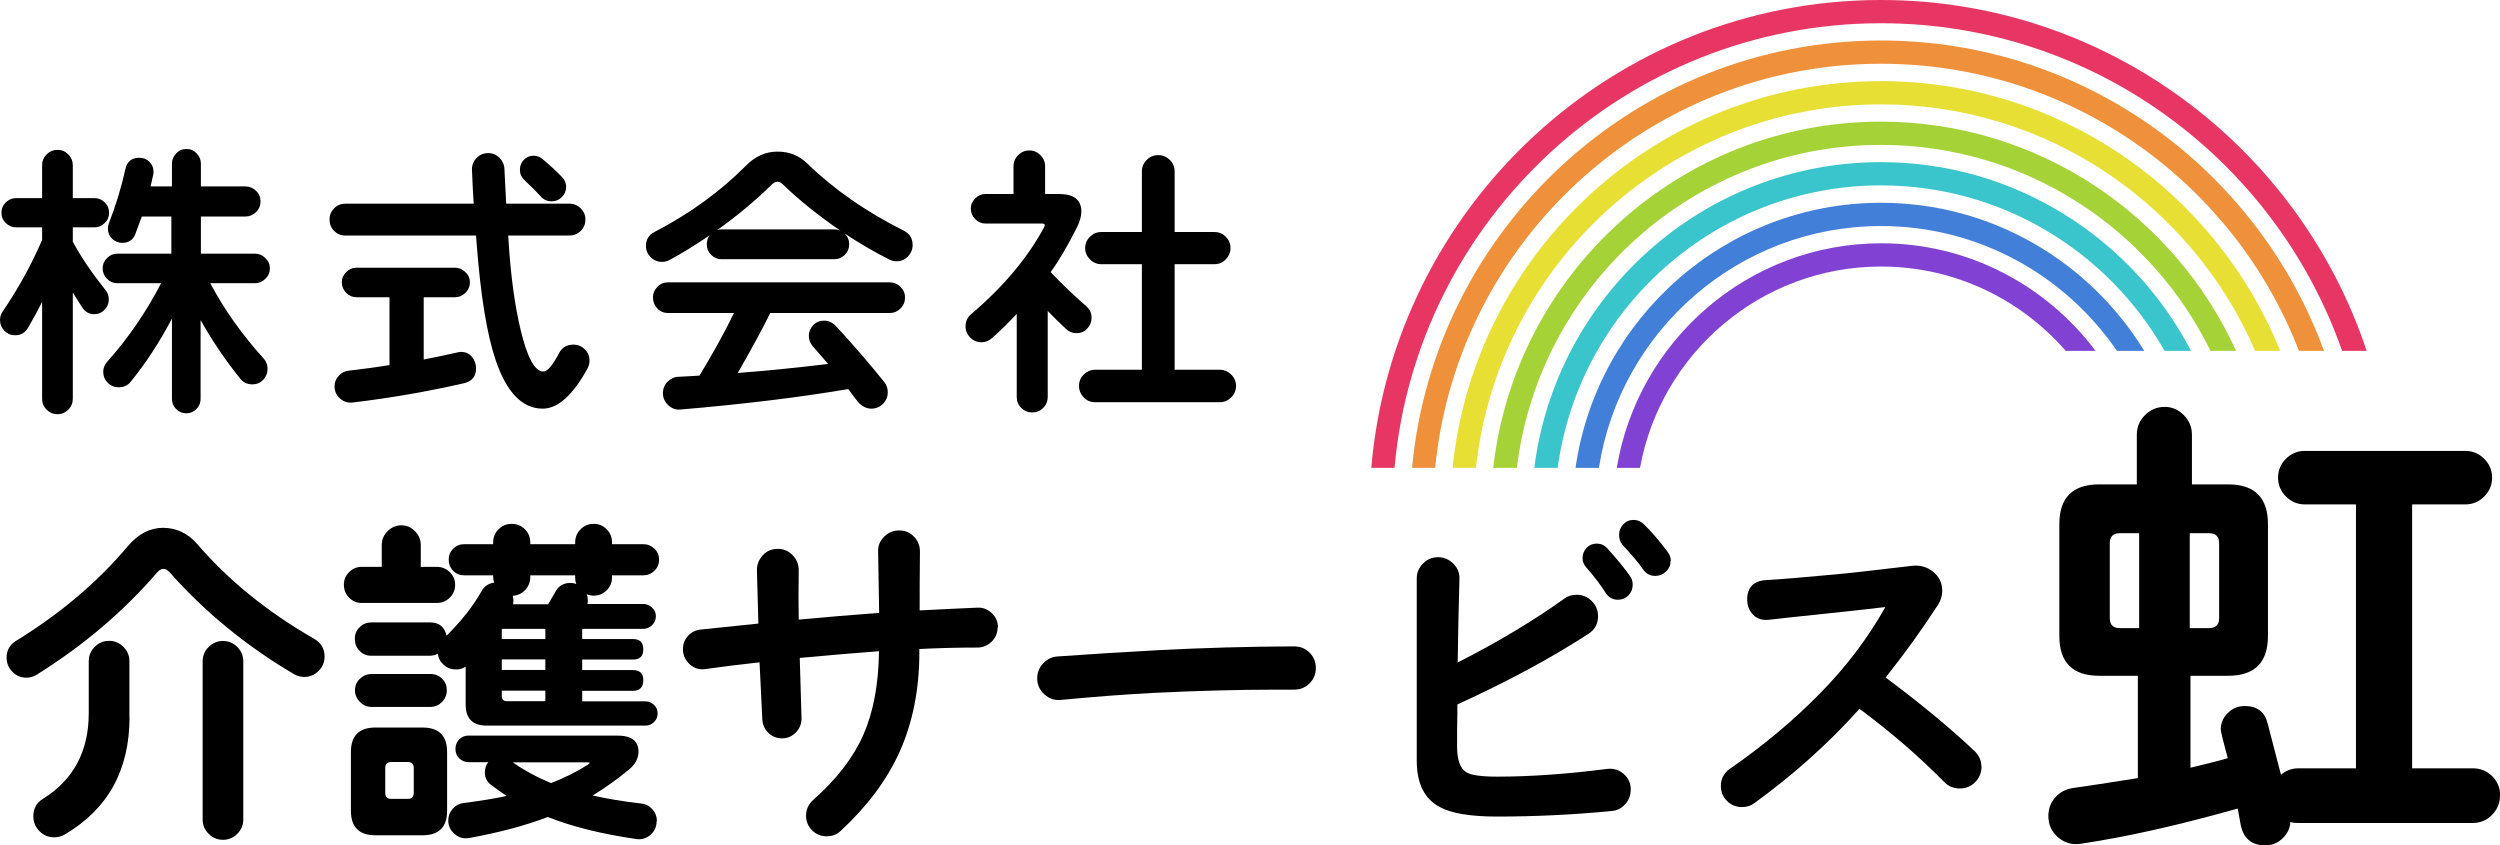 <?xml version="1.0" encoding="UTF-8"?><svg id="_イヤー_2" xmlns="http://www.w3.org/2000/svg" viewBox="0 0 170.99 57.82"><defs><style>.cls-1{fill:#3ac5cc;}.cls-2{fill:#e8df34;}.cls-3{fill:#a5d337;}.cls-4{fill:#417fd8;}.cls-5{fill:#8142d3;}.cls-6{fill:#e83664;}.cls-7{fill:#ef903a;}</style></defs><g id="_イヤー_1-2"><g><g><path class="cls-5" d="M112.17,32c1.42-7.82,8.26-13.77,16.49-13.77,5.04,0,9.55,2.24,12.63,5.77h2.04c-3.35-4.46-8.67-7.36-14.66-7.36-9.1,0-16.65,6.66-18.09,15.36h1.61Z"/><path class="cls-4" d="M109.36,32c1.45-9.35,9.53-16.54,19.29-16.54,6.7,0,12.62,3.39,16.14,8.54h1.87c-3.72-6.07-10.39-10.13-18.01-10.13-10.63,0-19.43,7.9-20.89,18.13h1.61Z"/><path class="cls-1" d="M106.54,32c1.47-10.89,10.82-19.32,22.11-19.32,8.31,0,15.56,4.57,19.4,11.32h1.81c-3.99-7.66-12-12.91-21.21-12.91-12.17,0-22.23,9.14-23.71,20.91h1.6Z"/><path class="cls-3" d="M103.75,32c1.49-12.42,12.08-22.09,24.9-22.09,9.89,0,18.46,5.75,22.54,14.09h1.75c-4.2-9.24-13.51-15.68-24.3-15.68-13.7,0-25.01,10.38-26.51,23.68h1.6Z"/><path class="cls-2" d="M100.95,32c1.5-13.96,13.35-24.86,27.7-24.86,11.46,0,21.32,6.95,25.59,16.86h1.72c-4.37-10.81-14.96-18.45-27.31-18.45-15.23,0-27.79,11.62-29.3,26.45h1.6Z"/><path class="cls-7" d="M98.16,32c1.51-15.49,14.61-27.64,30.49-27.64,13.02,0,24.16,8.16,28.59,19.64h1.71c-4.51-12.37-16.38-21.23-30.29-21.23-16.76,0-30.56,12.86-32.08,29.23h1.6Z"/><path class="cls-6" d="M95.38,32c1.52-17.02,15.86-30.41,33.27-30.41,14.57,0,26.98,9.38,31.54,22.41h1.68C157.25,10.08,144.11,0,128.65,0c-18.29,0-33.33,14.1-34.86,32h1.6Z"/></g><g><path d="M7.46,14.55c0,.28-.1,.52-.3,.71-.2,.19-.43,.29-.7,.29h-1.48v.98c.57,1.07,1.33,2.18,2.26,3.34,.13,.16,.2,.37,.2,.62,0,.27-.1,.5-.29,.7-.19,.2-.42,.3-.69,.3-.36,0-.63-.15-.82-.44-.15-.23-.37-.57-.66-1.04v7.26c0,.29-.1,.54-.31,.75-.21,.21-.45,.31-.73,.31-.29,0-.54-.1-.75-.31-.21-.21-.31-.46-.31-.75v-6.62c-.24,.49-.56,1.08-.96,1.76-.2,.35-.49,.52-.88,.52-.29,0-.54-.1-.74-.31s-.3-.45-.3-.73c0-.21,.06-.41,.18-.58,1.08-1.59,1.98-3.22,2.7-4.9v-.86H1.1c-.27,0-.5-.1-.7-.29-.2-.19-.3-.43-.3-.71s.1-.52,.3-.71c.2-.19,.43-.29,.7-.29h1.78v-2.24c0-.29,.1-.54,.31-.75,.21-.21,.46-.31,.75-.31s.52,.1,.73,.31c.21,.21,.31,.46,.31,.75v2.24h1.48c.27,0,.5,.1,.7,.29,.2,.19,.3,.43,.3,.71Zm11,3.8c0,.28-.1,.52-.31,.72-.21,.2-.44,.3-.71,.3h-3.06c.96,1.81,2.18,3.53,3.66,5.16,.17,.19,.26,.42,.26,.7s-.1,.54-.3,.75c-.2,.21-.45,.31-.74,.31-.35,0-.62-.13-.82-.38-1.01-1.25-1.92-2.59-2.72-4.02v5.4c0,.27-.1,.5-.29,.69-.19,.19-.42,.29-.69,.29s-.5-.1-.69-.29c-.19-.19-.29-.42-.29-.69v-5.5c-.84,1.6-1.78,3.04-2.82,4.32-.2,.25-.47,.38-.82,.38-.29,0-.54-.1-.75-.31-.21-.21-.31-.46-.31-.75,0-.25,.09-.49,.28-.7,1.41-1.57,2.64-3.36,3.68-5.36h-3c-.27,0-.5-.1-.7-.3-.2-.2-.3-.44-.3-.72,0-.27,.1-.5,.3-.7,.2-.2,.43-.3,.7-.3h3.7v-2.54h-2.02c-.15,.41-.3,.82-.45,1.21-.15,.39-.45,.59-.89,.59-.27,0-.5-.09-.69-.28-.19-.19-.29-.41-.29-.68,0-.13,.02-.25,.06-.36,.48-1.23,.86-2.47,1.14-3.74,.11-.51,.43-.76,.96-.76,.27,0,.49,.09,.68,.28,.19,.19,.28,.41,.28,.68,0,.07,0,.13-.02,.2l-.18,.8h1.46v-1.56c0-.27,.1-.5,.29-.7,.19-.2,.43-.3,.71-.3s.5,.1,.69,.3,.29,.43,.29,.7v1.56h3.04c.28,0,.52,.1,.73,.3,.21,.2,.31,.44,.31,.72s-.1,.54-.31,.74c-.21,.2-.45,.3-.73,.3h-3.04v2.54h3.7c.27,0,.5,.1,.71,.3,.21,.2,.31,.43,.31,.7Z"/><path d="M40.32,24.67c0,.19-.05,.37-.14,.54-1.01,1.83-2.03,2.74-3.06,2.74-1.4,0-2.47-1.11-3.22-3.32-.6-1.77-1.03-4.43-1.3-7.98l-.04-.54h-8.94c-.31,0-.56-.11-.77-.32-.21-.21-.31-.47-.31-.78s.11-.56,.32-.77c.21-.21,.47-.31,.76-.31h8.78c-.04-.56-.08-1.33-.12-2.3-.01-.32,.09-.59,.31-.82,.22-.23,.49-.34,.81-.34,.29,0,.55,.11,.76,.32,.21,.21,.33,.47,.34,.76,.03,.67,.07,1.46,.12,2.38h4.32c.31,0,.57,.11,.78,.32,.21,.21,.32,.47,.32,.76,0,.31-.11,.57-.32,.78-.21,.21-.47,.32-.78,.32h-4.18l.02,.34c.15,2.41,.43,4.47,.84,6.16,.45,1.87,.97,2.8,1.54,2.8,.28,0,.64-.42,1.08-1.26,.2-.39,.53-.58,.98-.58,.31,0,.57,.11,.78,.32,.21,.21,.32,.47,.32,.78Zm-8.58,1.54c-2.49,.57-5.03,1.01-7.62,1.32-.32,.04-.61-.05-.86-.27-.25-.22-.38-.5-.38-.83,0-.28,.1-.52,.29-.73,.19-.21,.42-.32,.69-.35,.95-.11,1.87-.23,2.78-.38v-4.64h-2.26c-.27,0-.5-.1-.7-.3-.2-.2-.3-.44-.3-.72s.1-.5,.3-.7c.2-.2,.43-.3,.7-.3h6.74c.27,0,.5,.1,.71,.3s.31,.43,.31,.7-.1,.52-.31,.72-.44,.3-.71,.3h-2.14v4.26c.77-.15,1.53-.31,2.28-.48,.09-.03,.19-.04,.28-.04,.31,0,.55,.11,.74,.34,.19,.23,.28,.49,.28,.8,0,.53-.27,.87-.82,1Zm6.98-13.42c0,.27-.1,.5-.29,.69s-.42,.29-.69,.29c-.31,0-.55-.11-.74-.32-.29-.32-.67-.7-1.14-1.14-.2-.19-.3-.42-.3-.7s.09-.49,.27-.68c.18-.19,.4-.28,.67-.28,.23,0,.43,.08,.62,.24,.51,.43,.95,.83,1.32,1.22,.19,.19,.28,.41,.28,.68Z"/><path d="M62.42,16.77c0,.29-.11,.55-.32,.77s-.47,.33-.78,.33c-.17,0-.34-.04-.5-.12-1.01-.51-2.04-1.11-3.08-1.8,.23,.2,.34,.45,.34,.76,0,.28-.1,.52-.3,.72-.2,.2-.44,.3-.72,.3h-7.7c-.28,0-.52-.1-.72-.3-.2-.2-.3-.44-.3-.72,0-.24,.07-.45,.2-.62-.93,.64-1.85,1.21-2.76,1.7-.15,.08-.32,.12-.52,.12-.29,0-.55-.11-.76-.32-.21-.21-.32-.47-.32-.76,0-.44,.19-.76,.58-.96,2.47-1.29,4.55-2.81,6.26-4.54,.63-.64,1.35-.96,2.16-.96s1.48,.27,2.04,.82c1.81,1.76,4.01,3.29,6.58,4.58,.41,.2,.62,.53,.62,1Zm-.52,3.58c0,.29-.1,.54-.31,.75-.21,.21-.46,.31-.75,.31h-8.16c-.48,.99-1.22,2.35-2.22,4.1,2.08-.16,4.14-.37,6.18-.62-.41-.48-.77-.89-1.06-1.22-.17-.2-.26-.43-.26-.7s.1-.52,.3-.73c.2-.21,.45-.31,.74-.31,.32,0,.61,.14,.86,.42,1.19,1.29,2.27,2.55,3.26,3.78,.16,.2,.24,.43,.24,.7,0,.31-.11,.57-.33,.79-.22,.22-.48,.33-.79,.33-.33,0-.64-.15-.92-.46-.23-.29-.45-.59-.66-.88-3.29,.56-7.12,1.03-11.48,1.4-.32,.03-.6-.07-.84-.3-.24-.23-.36-.5-.36-.82,0-.29,.1-.55,.31-.77,.21-.22,.46-.34,.75-.35,.57-.03,1.05-.05,1.44-.08,.93-1.53,1.72-2.96,2.36-4.28h-4.5c-.29,0-.54-.1-.74-.31-.2-.21-.3-.46-.3-.75s.1-.52,.3-.73c.2-.21,.45-.31,.74-.31h15.14c.29,0,.54,.1,.75,.31,.21,.21,.31,.45,.31,.73Zm-4.4-4.56c-1.51-1.03-2.83-2.09-3.98-3.2-.11-.11-.22-.16-.34-.16-.13,0-.26,.06-.38,.18-1.11,1.09-2.35,2.13-3.74,3.12,.09-.03,.19-.04,.3-.04h7.7c.16,0,.31,.03,.44,.1Z"/><path d="M74.66,21.73c0,.29-.1,.54-.3,.75-.2,.21-.45,.31-.74,.31-.27,0-.51-.1-.72-.3-.48-.45-.89-.86-1.24-1.22v5.88c0,.29-.1,.54-.31,.75-.21,.21-.46,.31-.75,.31s-.54-.1-.75-.31c-.21-.21-.31-.46-.31-.75v-5.68c-.59,.63-1.15,1.18-1.7,1.66-.21,.19-.45,.28-.72,.28-.29,0-.55-.11-.76-.32-.21-.21-.32-.47-.32-.76,0-.35,.13-.63,.38-.84,2.21-1.88,3.88-3.87,5-5.96,.08-.16,.03-.24-.14-.24h-3.88c-.27,0-.5-.1-.7-.3-.2-.2-.3-.44-.3-.72s.1-.5,.3-.7c.2-.2,.43-.3,.7-.3h1.92v-1.9c0-.29,.11-.55,.32-.76,.21-.21,.47-.32,.76-.32s.55,.11,.76,.32c.21,.21,.32,.47,.32,.76v1.9h.96c1.01,0,1.52,.4,1.52,1.2,0,.32-.1,.68-.3,1.08-.65,1.29-1.25,2.31-1.8,3.06,.68,.73,1.49,1.51,2.44,2.34,.24,.21,.36,.47,.36,.78Zm9.88,4.66c0,.31-.11,.57-.33,.79-.22,.22-.48,.33-.79,.33h-8.52c-.31,0-.57-.11-.78-.33-.21-.22-.32-.48-.32-.79s.11-.57,.33-.78c.22-.21,.48-.32,.77-.32h3.2v-7.22h-2.78c-.29,0-.55-.11-.77-.33-.22-.22-.33-.48-.33-.77s.11-.57,.33-.78c.22-.21,.48-.32,.77-.32h2.78v-4.14c0-.31,.11-.57,.33-.79,.22-.22,.48-.33,.79-.33s.57,.11,.79,.33c.22,.22,.33,.48,.33,.79v4.14h2.72c.31,0,.57,.11,.78,.32,.21,.21,.32,.47,.32,.78s-.11,.55-.32,.77c-.21,.22-.47,.33-.78,.33h-2.72v7.22h3.08c.31,0,.57,.11,.79,.33,.22,.22,.33,.48,.33,.77Z"/></g><g><path d="M22.2,44.91c0,.38-.14,.71-.41,.98-.27,.27-.6,.41-.98,.41-.24,0-.47-.06-.7-.19-3.26-1.92-6.1-4.25-8.52-6.98-.13-.14-.26-.22-.41-.22s-.29,.08-.43,.24c-2.29,2.66-5.02,4.98-8.21,6.98-.22,.14-.47,.22-.74,.22-.37,0-.68-.13-.95-.4-.26-.26-.4-.59-.4-.97,0-.5,.22-.88,.65-1.15,3.02-1.86,5.57-4.01,7.63-6.46,.72-.85,1.53-1.27,2.42-1.27s1.7,.37,2.33,1.1c2.13,2.48,4.8,4.65,8.02,6.5,.46,.27,.7,.67,.7,1.2Zm-13.34,4.13c0,3.63-1.48,6.31-4.44,8.04-.22,.13-.46,.19-.72,.19-.38,0-.72-.14-1-.42-.28-.28-.42-.62-.42-1.02,0-.53,.22-.93,.67-1.2,2.08-1.3,3.12-3.25,3.12-5.86v-3.55c0-.38,.14-.71,.41-.98,.27-.27,.6-.41,.98-.41s.71,.14,.98,.41c.27,.27,.41,.6,.41,.98v3.82Zm7.78,7.01c0,.38-.14,.71-.41,.98-.27,.27-.6,.41-.98,.41s-.71-.14-.98-.41-.41-.6-.41-.98v-10.82c0-.38,.14-.71,.41-.98s.6-.41,.98-.41,.71,.14,.98,.41c.27,.27,.41,.6,.41,.98v10.82Z"/><path d="M31.13,39.99c0,.35-.12,.65-.37,.89-.25,.24-.54,.36-.88,.36h-5.14c-.34,0-.62-.12-.86-.36-.24-.24-.36-.54-.36-.89s.12-.62,.36-.86c.24-.24,.53-.36,.86-.36h1.37v-1.49c0-.37,.13-.68,.4-.95s.58-.4,.95-.4,.66,.13,.92,.4c.26,.26,.4,.58,.4,.95v1.49h1.1c.34,0,.63,.12,.88,.36,.25,.24,.37,.53,.37,.86Zm-.55,15.46c0,1.12-.56,1.68-1.68,1.68h-3.22c-1.12,0-1.68-.56-1.68-1.68v-4.01c0-1.12,.56-1.68,1.68-1.68h3.22c1.12,0,1.68,.56,1.68,1.68v4.01Zm14.5-17.18c0,.3-.11,.56-.32,.77-.22,.21-.47,.31-.76,.31h-2.14v.14c0,.35-.12,.65-.37,.89-.25,.24-.54,.36-.88,.36-.16,0-.32-.03-.48-.1,.08,.22,.1,.45,.05,.67h3.82c.22,0,.42,.08,.6,.25,.18,.17,.26,.36,.26,.59,0,.24-.09,.44-.26,.61-.18,.17-.38,.25-.6,.25h-4.18v.7h3.48c.46,0,.7,.23,.7,.7s-.23,.7-.7,.7h-3.48v.72h3.46c.48,0,.72,.23,.72,.7s-.24,.72-.72,.72h-3.46v.72h4.32c.22,0,.42,.08,.59,.24s.25,.35,.25,.58c0,.24-.08,.44-.25,.6-.17,.16-.36,.24-.59,.24h-10.85c-.96,0-1.44-.48-1.44-1.44v-2.59c-.21,.13-.42,.19-.65,.19-.32,0-.6-.1-.84-.31-.24-.21-.38-.46-.41-.77-.18,.1-.36,.14-.55,.14h-4.01c-.32,0-.59-.11-.8-.34-.22-.22-.32-.5-.32-.82s.11-.59,.34-.8c.22-.22,.49-.32,.79-.32h4.01c.62,0,1,.3,1.13,.91,1.01-.99,1.81-2.01,2.4-3.05,.19-.34,.48-.53,.86-.58-.05-.14-.07-.27-.07-.38v-.12h-1.99c-.29,0-.54-.1-.74-.31-.21-.21-.31-.46-.31-.77,0-.29,.1-.54,.31-.74,.21-.21,.46-.31,.74-.31h1.99v-.12c0-.35,.12-.65,.37-.9,.25-.25,.55-.37,.9-.37s.65,.12,.9,.37,.37,.55,.37,.9v.12h3.07v-.12c0-.35,.12-.65,.37-.9s.55-.37,.9-.37,.63,.12,.88,.37c.25,.25,.37,.55,.37,.9v.12h2.14c.29,0,.54,.1,.76,.31,.22,.21,.32,.46,.32,.74Zm-14.52,8.95c0,.3-.11,.57-.32,.79-.22,.22-.48,.34-.8,.34h-4.03c-.3,0-.57-.11-.79-.34-.22-.22-.34-.49-.34-.79s.11-.59,.34-.8,.49-.32,.79-.32h4.03c.32,0,.59,.11,.8,.32,.22,.22,.32,.48,.32,.8Zm-2.26,7.01v-1.7c0-.27-.14-.41-.41-.41h-1.13c-.27,0-.41,.14-.41,.41v1.7c0,.27,.14,.41,.41,.41h1.13c.27,0,.41-.14,.41-.41Zm16.61,1.94c0,.37-.14,.68-.41,.92s-.59,.35-.96,.3c-2.42-.35-4.44-.86-6.07-1.51-1.55,.59-3.35,1.07-5.4,1.44-.37,.06-.7-.03-.98-.28-.29-.25-.43-.56-.43-.92,0-.3,.1-.57,.3-.8,.2-.23,.45-.36,.76-.4,1.12-.14,2.1-.3,2.93-.48-.29-.19-.65-.45-1.08-.77-.27-.21-.41-.49-.41-.84,0-.27,.08-.5,.24-.7h-1.34c-.26,0-.47-.09-.65-.26-.18-.18-.26-.39-.26-.65s.09-.47,.26-.65c.18-.18,.39-.26,.65-.26h10.15c.98,0,1.46,.37,1.46,1.1,0,.45-.21,.85-.62,1.2-.85,.7-1.69,1.3-2.52,1.8,.99,.22,2.1,.41,3.34,.55,.3,.03,.56,.17,.76,.4,.2,.23,.3,.5,.3,.8Zm-7.61-12.46v-.7h-2.98v.7h2.98Zm0,2.11v-.72h-2.98v.72h2.98Zm0,2.14v-.72h-2.98v.36c0,.24,.12,.36,.36,.36h2.62Zm2.11-8.04c-.05-.13-.07-.27-.07-.43v-.14h-3.07v.12c0,.34-.12,.63-.35,.88-.23,.25-.52,.38-.85,.4,.05,.19,.06,.38,.02,.58h2.4c.1-.16,.25-.42,.46-.79,.22-.45,.58-.67,1.06-.67,.13,0,.26,.02,.41,.07Zm.82,12.36c.14-.1,.13-.14-.05-.14h-5.11c.8,.56,1.67,1.03,2.62,1.42,.91-.35,1.76-.78,2.54-1.27Z"/><path d="M68.23,42.92c0,.38-.14,.71-.41,.97-.27,.26-.59,.4-.96,.4-1.3,0-2.62,.03-3.98,.1v.24c0,2.51-.45,4.77-1.34,6.77-.86,1.92-2.21,3.73-4.03,5.42-.27,.26-.59,.38-.96,.38-.4,0-.74-.14-1.01-.41s-.41-.61-.41-1.01,.16-.77,.48-1.06c1.6-1.41,2.74-2.89,3.43-4.44s1.05-3.46,1.08-5.74c-1.7,.13-3.5,.28-5.42,.46,.02,.9,.06,2.26,.12,4.08,.02,.38-.11,.72-.37,1-.26,.28-.59,.42-.97,.42-.35,0-.66-.12-.92-.37-.26-.25-.4-.56-.42-.92-.05-.9-.11-2.2-.19-3.91-1.42,.16-2.66,.31-3.7,.46-.4,.06-.76-.04-1.07-.32-.31-.28-.47-.63-.47-1.04,0-.35,.12-.66,.35-.91s.52-.4,.85-.43c.9-.1,2.22-.23,3.96-.41l-.1-3.65c0-.4,.14-.74,.41-1.03,.27-.29,.61-.43,1.01-.43s.74,.14,1.02,.43,.42,.63,.42,1.03c-.02,1.28-.02,2.41,0,3.38l2.69-.24c1.22-.1,2.15-.17,2.81-.22-.02-1.2-.04-2.59-.07-4.18-.02-.4,.12-.74,.41-1.03,.29-.29,.63-.43,1.03-.43s.74,.14,1.01,.42,.41,.62,.41,1.02c-.02,1.81-.02,3.15-.02,4.03,1.5-.08,2.82-.14,3.94-.19,.38-.02,.72,.11,1,.38,.28,.27,.42,.6,.42,.98Z"/><path d="M90,45.68c0,.42-.14,.77-.43,1.06s-.64,.43-1.06,.43h-1.3c-2.43,0-5.19,.07-8.28,.22-1.92,.1-4.04,.26-6.36,.48-.43,.05-.81-.08-1.14-.38-.33-.3-.49-.67-.49-1.1,0-.38,.13-.72,.4-1.01s.59-.45,.97-.48c2.24-.16,4.54-.3,6.91-.43,3.07-.16,6.17-.25,9.29-.26,.42,0,.77,.14,1.06,.43s.43,.64,.43,1.06Z"/><path d="M111.53,54.03c0,.37-.12,.69-.37,.97-.25,.28-.56,.44-.92,.47-2.7,.26-5.32,.38-7.85,.38-1.82,0-3.13-.22-3.91-.65-1.06-.56-1.58-1.62-1.58-3.17v-12.46c0-.4,.14-.74,.43-1.03,.29-.29,.63-.43,1.03-.43s.75,.15,1.04,.44c.3,.3,.44,.65,.42,1.07-.05,1.68-.09,3.58-.12,5.69,2.74-1.39,5.17-2.85,7.3-4.37,.24-.18,.52-.26,.84-.26,.4,0,.74,.14,1.03,.43s.43,.63,.43,1.03c0,.53-.22,.94-.67,1.22-2.54,1.65-5.53,3.26-8.95,4.82,0,.29,0,.87-.02,1.75v1.15c0,.9,.21,1.47,.62,1.73,.32,.21,1.03,.31,2.14,.31,2.27,0,4.78-.18,7.51-.53,.43-.05,.81,.07,1.13,.35,.32,.28,.48,.64,.48,1.07Zm.14-14.04c0,.29-.1,.53-.29,.73s-.43,.3-.72,.3c-.37,0-.66-.17-.86-.5-.32-.51-.76-1.09-1.32-1.73-.16-.19-.24-.4-.24-.62,0-.27,.09-.5,.28-.7,.18-.19,.41-.29,.68-.29,.29,0,.53,.1,.72,.31,.64,.7,1.16,1.34,1.56,1.9,.13,.18,.19,.38,.19,.6Zm2.59-1.63c0,.29-.1,.53-.31,.73-.21,.2-.46,.3-.74,.3-.35,0-.63-.15-.84-.46-.27-.4-.74-.95-1.39-1.66-.16-.18-.24-.41-.24-.7,0-.27,.1-.51,.29-.71,.19-.2,.42-.3,.7-.3s.5,.1,.7,.29c.51,.5,1.05,1.12,1.61,1.87,.16,.21,.24,.42,.24,.62Z"/><path d="M135.53,52.42c0,.42-.14,.77-.43,1.07-.29,.3-.64,.44-1.06,.44s-.78-.15-1.08-.46c-1.68-1.71-3.61-3.38-5.78-4.99-2.1,2.35-4.5,4.5-7.2,6.46-.24,.18-.52,.26-.84,.26-.4,0-.74-.14-1.02-.42-.28-.28-.42-.62-.42-1.02,0-.5,.21-.89,.62-1.18,2.27-1.57,4.32-3.28,6.13-5.12,1.82-1.85,3.32-3.83,4.5-5.94-.82,.1-1.74,.2-2.76,.31l-2.06,.22c-1.25,.13-2.3,.24-3.14,.34-.46,.05-.83-.07-1.09-.35-.26-.28-.4-.62-.4-1.02,0-.83,.42-1.28,1.25-1.34,1.06-.06,2.6-.19,4.63-.38,.75-.06,2.55-.26,5.4-.6,.54-.06,1.02,.07,1.44,.41s.62,.77,.62,1.3c0,.34-.1,.66-.29,.96-1.1,1.7-2.3,3.35-3.58,4.97,2.4,1.79,4.42,3.46,6.07,5.02,.32,.3,.48,.67,.48,1.08Z"/></g><path d="M170.99,54.42c0,.5-.18,.94-.54,1.31-.36,.37-.81,.56-1.33,.56h-11.93c-.23,0-.41-.02-.54-.07-.02,.43-.2,.8-.53,1.12-.33,.32-.72,.48-1.17,.48-.95,0-1.52-.48-1.7-1.43l-.2-1.09c-3.99,1.13-7.57,1.94-10.74,2.41-.59,.09-1.1-.06-1.55-.44-.44-.39-.66-.87-.66-1.46,0-.5,.16-.92,.48-1.28,.32-.35,.71-.56,1.19-.63,.97-.14,2.46-.36,4.45-.68v-7h-2.65c-1.81,0-2.72-.91-2.72-2.72v-7.65c0-1.81,.91-2.72,2.72-2.72h2.58v-3.4c0-.52,.19-.97,.56-1.34s.82-.56,1.34-.56,.94,.19,1.31,.56,.56,.82,.56,1.34v3.4h2.48c1.81,0,2.72,.91,2.72,2.72v7.65c0,1.81-.91,2.72-2.72,2.72h-2.58v6.29c1.13-.27,1.98-.49,2.55-.65-.32-1.18-.48-1.84-.48-1.97,0-.43,.16-.8,.48-1.12s.7-.48,1.16-.48c.84,0,1.36,.39,1.56,1.16s.51,1.95,.92,3.54c.34-.29,.74-.44,1.19-.44h3.94v-18.05h-3.5c-.5,0-.93-.18-1.29-.54-.36-.36-.54-.79-.54-1.29s.18-.93,.54-1.29c.36-.36,.79-.54,1.29-.54h10.98c.5,0,.93,.18,1.29,.54s.54,.79,.54,1.29-.18,.93-.54,1.29-.79,.54-1.29,.54h-3.64v18.05h4.15c.52,0,.96,.18,1.33,.54,.36,.36,.54,.8,.54,1.33Zm-24.68-11.46v-6.49h-1.33c-.45,0-.68,.23-.68,.68v5.13c0,.45,.23,.68,.68,.68h1.33Zm5.47-.68v-5.13c0-.45-.23-.68-.68-.68h-1.33v6.49h1.33c.45,0,.68-.23,.68-.68Z"/></g></g></svg>